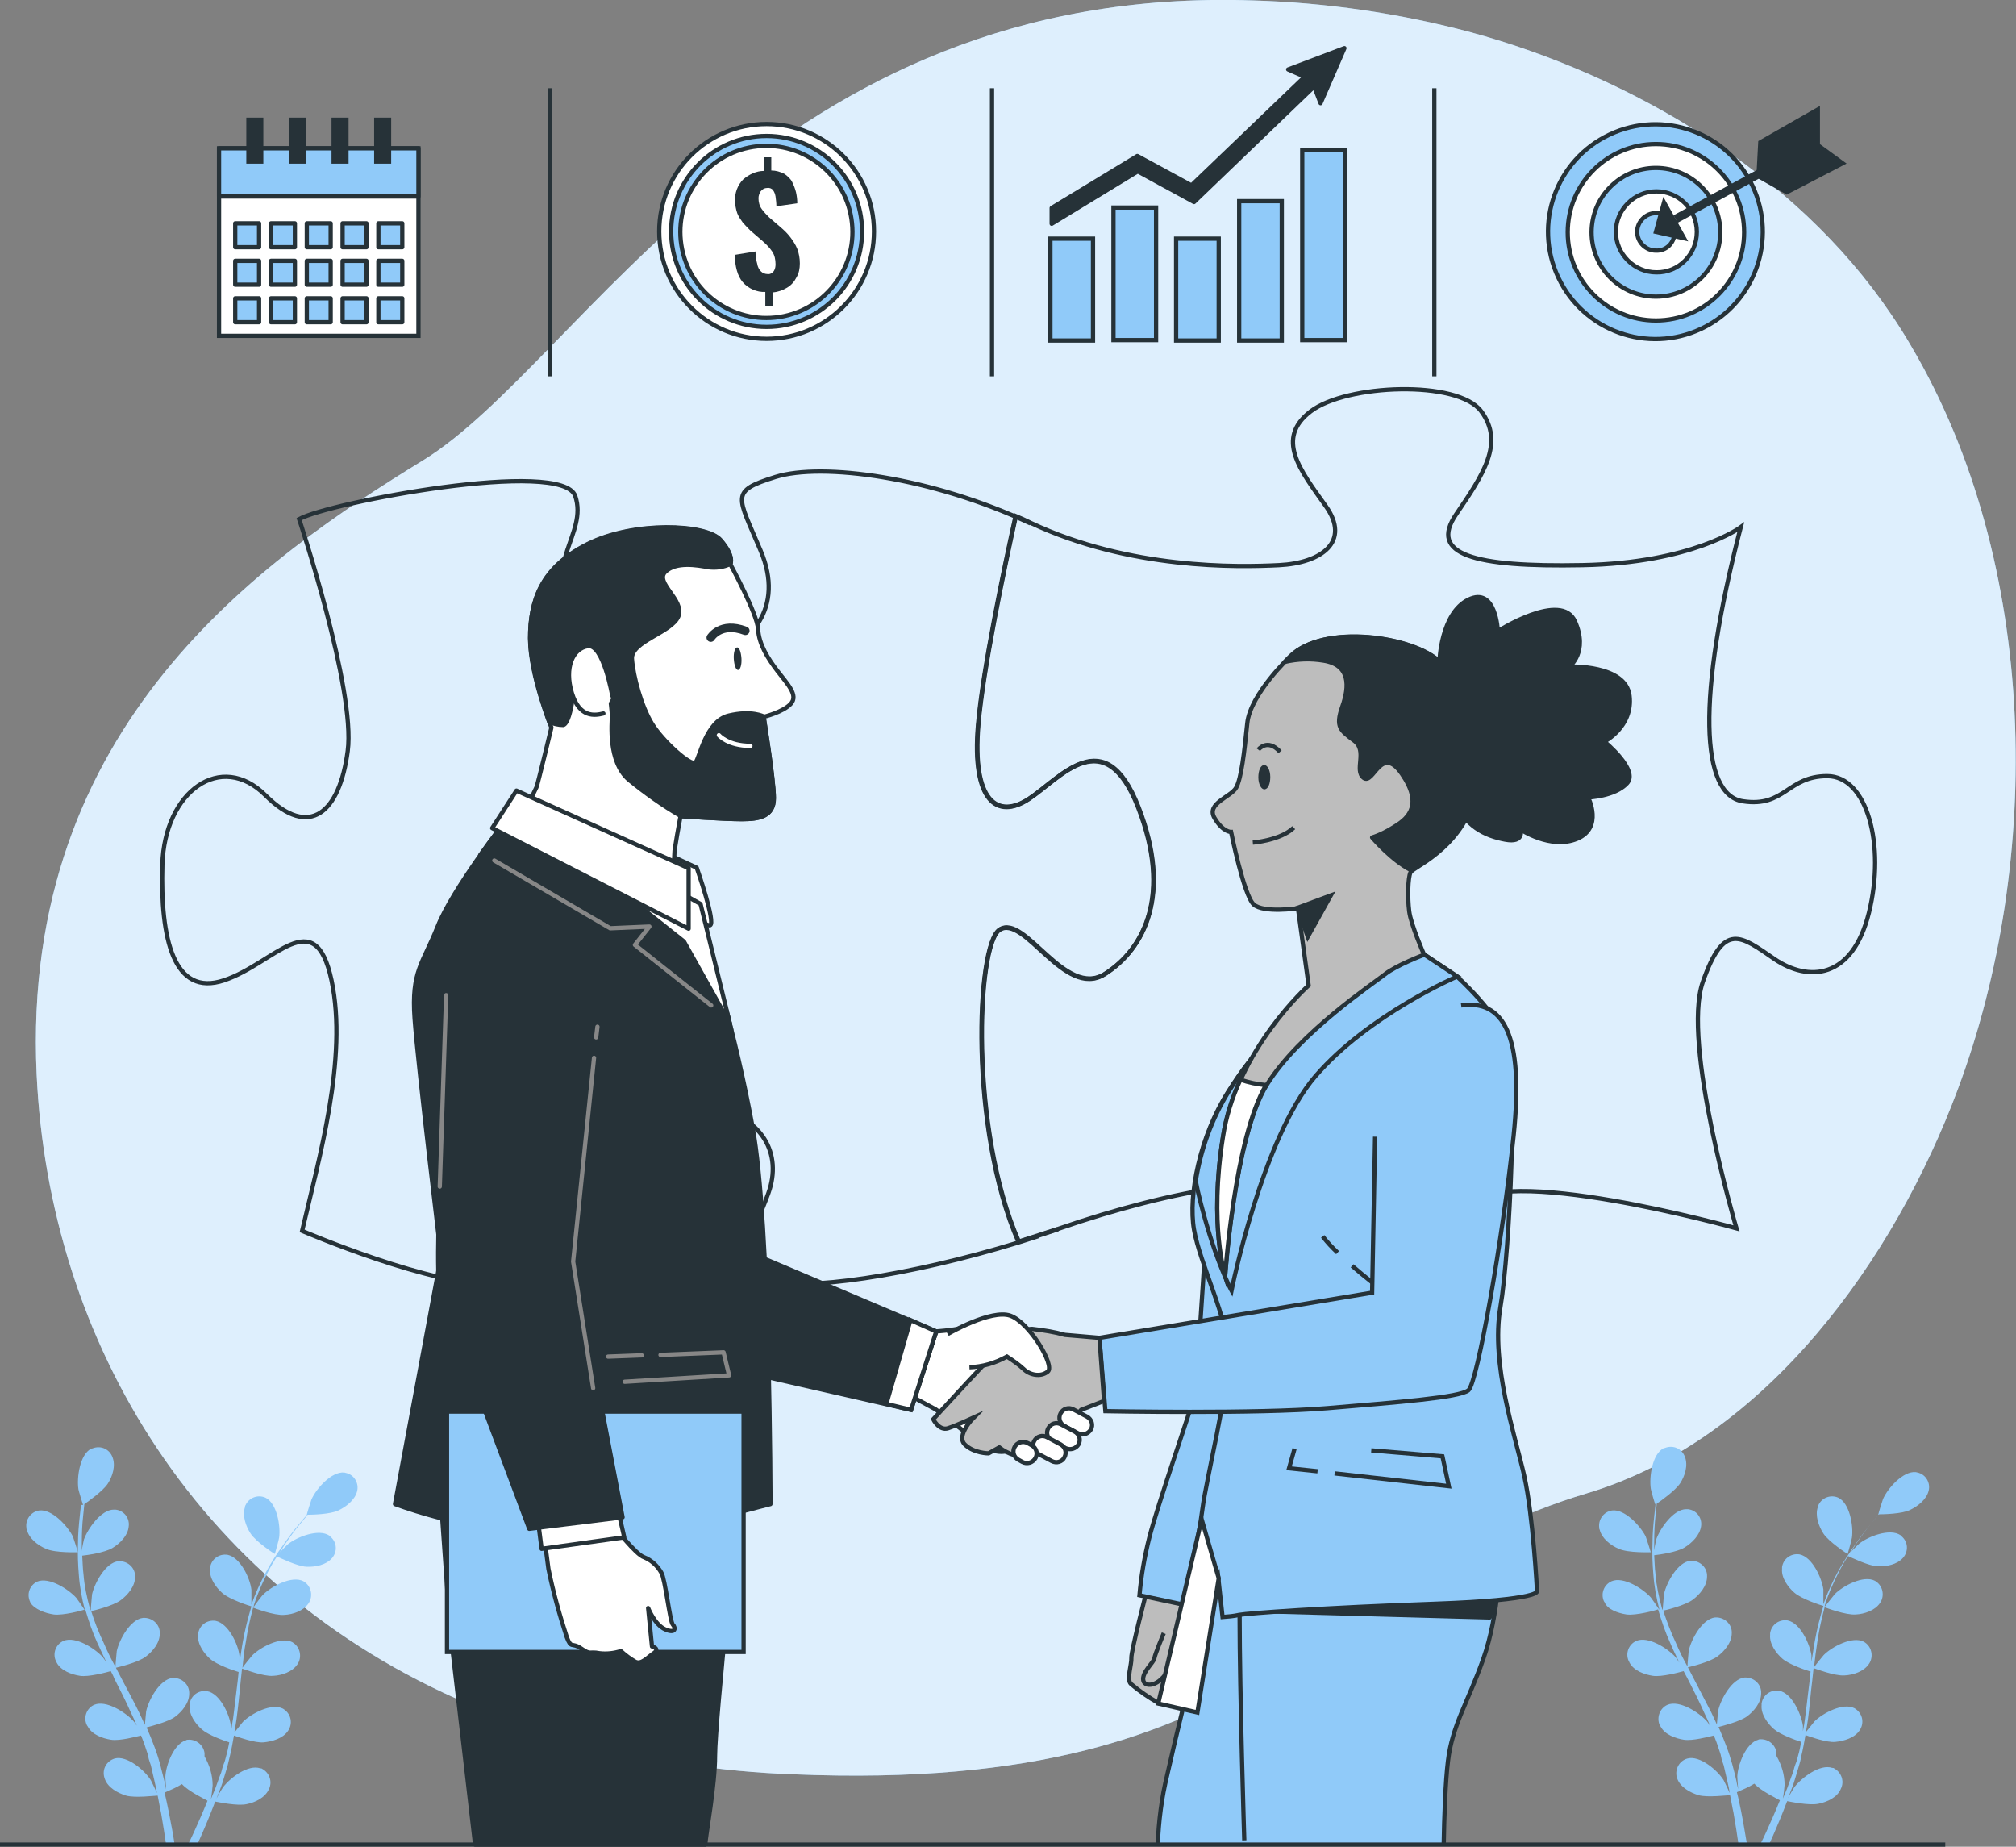 <?xml version="1.0" encoding="utf-8"?>
<!-- Generator: Adobe Illustrator 26.0.1, SVG Export Plug-In . SVG Version: 6.00 Build 0)  -->
<svg version="1.1" id="Ebene_1" xmlns="http://www.w3.org/2000/svg" xmlns:xlink="http://www.w3.org/1999/xlink" x="0px" y="0px"
	 viewBox="0 0 473.1 433.3" style="enable-background:new 0 0 473.1 433.3;" xml:space="preserve">
<rect x="0" y="0" width="473.1" height="433.3" fill="#808080" stroke="none"/>
<style type="text/css">
	.st0{fill:#90CAF9;}
	.st1{opacity:0.7;fill:#FFFFFF;enable-background:new    ;}
	.st2{fill:none;stroke:#263238;stroke-miterlimit:10;}
	.st3{fill:#90CAF9;stroke:#263238;stroke-miterlimit:10;}
	.st4{fill:#FFFFFF;stroke:#263238;stroke-miterlimit:10;}
	.st5{fill:#263238;stroke:#263238;stroke-miterlimit:10;}
	.st6{fill:none;stroke:#263238;stroke-width:2;stroke-miterlimit:10;}
	.st7{fill:#263238;stroke:#263238;stroke-linecap:round;stroke-linejoin:round;}
	.st8{fill:#263238;}
	.st9{fill:#90CAF9;stroke:#263238;stroke-linecap:round;stroke-linejoin:round;}
	.st10{fill:#BDBDBD;stroke:#263238;stroke-miterlimit:10;}
	.st11{fill:#FFFFFF;stroke:#263238;stroke-linecap:round;stroke-linejoin:round;}
	.st12{fill:none;stroke:#263238;stroke-width:2;stroke-linecap:round;stroke-linejoin:round;}
	.st13{fill:none;stroke:#FFFFFF;stroke-linecap:round;stroke-linejoin:round;}
	.st14{fill:none;stroke:#878787;stroke-linecap:round;stroke-linejoin:round;}
</style>
<g>
	<g id="freepik--background-simple--inject-73">
		<path class="st0" d="M459.4,255.7c-14.7,39.4-44.8,82.1-87.1,94.7c-64,19.1-71.6,70.7-186.2,65.9c-16.7-0.6-33.3-3.1-49.5-7.3
			c-7.9-2.1-15.7-4.7-23.3-7.8C46.4,374.2,11.5,314.6,8.6,252.1C4.8,170,62,130.9,99.3,108S181.4-3.7,294,0.1
			c17.2,0.5,34.3,3,50.9,7.4c37.9,10.3,76.4,33,98.8,66.1c1.7,2.5,3.3,5,4.8,7.6C478.6,132.2,479.5,202,459.4,255.7z"/>
		<path class="st1" d="M459.4,255.7c-14.7,39.4-44.8,82.1-87.1,94.7c-64,19.1-71.6,70.7-186.2,65.9c-16.7-0.6-33.3-3.1-49.5-7.3
			c-7.9-2.1-15.7-4.7-23.3-7.8C46.4,374.2,11.5,314.6,8.6,252.1C4.8,170,62,130.9,99.3,108S181.4-3.7,294,0.1
			c17.2,0.5,34.3,3,50.9,7.4c37.9,10.3,76.4,33,98.8,66.1c1.7,2.5,3.3,5,4.8,7.6C478.6,132.2,479.5,202,459.4,255.7z"/>
	</g>
	<g id="freepik--Puzzle--inject-73">
		<path class="st2" d="M239,291.4c-11.6-26.4-9.9-69.6-4.5-73.2c5.9-3.9,15.3,16.3,24.7,10.4c9.4-5.9,15.8-18.8,7.9-39.1
			s-18.3-6.9-25.7-2s-13.4,0.5-11.9-17.3c1.1-13.1,6.2-37.3,8.8-49c1.2,0.5,2.4,1,3.5,1.6c-23.2-10.9-48.9-14.3-59.8-10.9
			s-8.9,4.4-3.5,17.3c11.4,26.8-31.6,36-44,15.4c-7.4-12.4,3.5-19.3,0.5-28.2s-57.8,1.5-64.8,5.4c0,0,13.3,40,11.4,54.4
			s-8.9,20.8-19.3,10.4s-23.7-1-24.2,16.3S40.7,234,52.6,230s21.3-18.3,25.2,0s-3,42-6.9,58.8c0,0,31.2,13.4,45.5,12.4
			s23.2-1.5,18.8-10.4s-11.9-14.8-6.4-24.7s27.2-8.9,38.6-6.4s16.3,10.9,12.9,20.3s-9.4,18.8,1.5,20.8c10.2,1.9,36.3-2.4,62-10.8
			C242.1,290.4,240.5,290.9,239,291.4z"/>
		<path class="st2" d="M248.3,288.4c-1.5,0.5-3,1-4.6,1.5C245.3,289.4,246.8,288.9,248.3,288.4z"/>
		<path class="st2" d="M428.8,182.1c-9.4,0-9.9,7.4-19.8,5.9s-10.9-24.2-0.5-64.3c0,0-11.4,8.4-37.1,8.9s-36.1-2.5-29.7-11.9
			s11.4-16.8,5.9-24.2s-31.6-6.4-40,0s-2.5,13.8,3.5,22.2s-1,13.4-10.9,13.9s-35.1,1-58.3-9.9c-1.2-0.6-2.3-1.1-3.5-1.6
			c-2.6,11.8-7.7,35.9-8.8,49c-1.5,17.8,4.4,22.2,11.9,17.3s17.8-18.3,25.7,2s1.5,33.1-7.9,39.1c-9.4,5.9-18.8-14.3-24.7-10.4
			c-5.4,3.6-7.1,46.8,4.5,73.2c3.1-1,6.2-2,9.3-3c27.2-9.4,54.4-13.9,59.3-7.4s3,5.4-3.5,15.3s-5.9,18.3,4.9,23.2s37.6,4,40-7.4
			s-11.4-17.8-4.9-28.7s63.3,4.9,63.3,4.9s-12.9-43.5-7.9-57.8s8.9-10.8,16.8-5.4s18.3,4.9,22.2-10.9S438.2,182.1,428.8,182.1z"/>
	</g>
	<g id="freepik--Target--inject-73">
		
			<ellipse transform="matrix(0.904 -0.427 0.427 0.904 13.956 171.111)" class="st3" cx="388.6" cy="54.4" rx="25.2" ry="25.2"/>
		<circle class="st4" cx="388.6" cy="54.5" r="20.7"/>
		<circle class="st3" cx="388.6" cy="54.5" r="15.1"/>
		<path class="st4" d="M398.2,54.4c0-5.3-4.3-9.5-9.5-9.5s-9.5,4.3-9.5,9.5s4.3,9.5,9.5,9.5l0,0C393.9,64,398.2,59.7,398.2,54.4
			C398.2,54.5,398.2,54.5,398.2,54.4z"/>
		<path class="st3" d="M393,54.4c0-2.4-2-4.4-4.4-4.4c-2.4,0-4.4,2-4.4,4.4c0,2.4,2,4.4,4.4,4.4c0,0,0,0,0,0
			C391.1,58.9,393,56.9,393,54.4z"/>
		<polygon class="st5" points="390.5,47.5 388.6,54.4 395.2,55.9 		"/>
		<line class="st6" x1="393.2" y1="51.4" x2="421.9" y2="35.8"/>
		<polygon class="st5" points="412.7,40.9 413.1,33.4 426.6,25.7 426.6,34.3 		"/>
		<polygon class="st5" points="432.4,38.3 426.5,34 412.6,41.3 419.3,45.1 		"/>
	</g>
	<g id="freepik--Chart--inject-73">
		<rect x="246.5" y="56" class="st3" width="10" height="23.9"/>
		<rect x="261.3" y="48.7" class="st3" width="10" height="31.1"/>
		<rect x="276" y="56" class="st3" width="10" height="23.9"/>
		<rect x="290.8" y="47.2" class="st3" width="10" height="32.7"/>
		<rect x="305.6" y="35.2" class="st3" width="10" height="44.6"/>
		<polygon class="st7" points="302.3,16.3 306.2,18 279.6,43.5 266.9,36.6 246.8,48.8 246.8,52.5 267,40.2 280.2,47.4 308.4,20.3 
			309.9,24.2 315.5,11.3 		"/>
	</g>
	<g id="freepik--Money--inject-73">
		<circle class="st4" cx="179.9" cy="54.3" r="25.2"/>
		<circle class="st3" cx="179.9" cy="54.3" r="22.4"/>
		
			<ellipse transform="matrix(0.988 -0.153 0.153 0.988 -6.214 28.193)" class="st4" cx="179.9" cy="54.4" rx="20.2" ry="20.2"/>
		<path class="st8" d="M179.6,71.7v-3.2c-2,0.1-4-0.8-5.3-2.3c-1.2-1.4-1.8-3.6-1.9-6.4l4.9-0.8c0,1,0.1,1.9,0.4,2.9
			c0.1,0.7,0.4,1.3,0.9,1.8c0.4,0.4,1,0.6,1.5,0.6c0.6,0.1,1.1-0.2,1.5-0.7c0.3-0.5,0.4-1,0.4-1.6c0-1.1-0.2-2.1-0.8-3
			c-0.6-0.9-1.4-1.7-2.2-2.4l-2.9-2.5c-0.6-0.6-1.2-1.2-1.8-1.9c-0.5-0.7-1-1.4-1.3-2.2c-0.3-0.9-0.5-1.9-0.5-2.9
			c-0.1-1.8,0.6-3.7,1.9-5c1.4-1.2,3.1-2,4.9-2v-3.2h1.7v3.1c1.1,0,2.1,0.3,3.1,0.8c0.7,0.5,1.4,1.1,1.8,1.9
			c0.4,0.8,0.7,1.6,0.9,2.4c0.2,0.9,0.3,1.7,0.3,2.6l-4.9,0.7c0-0.8-0.1-1.5-0.2-2.3c-0.1-0.6-0.3-1.1-0.6-1.5
			c-0.3-0.4-0.9-0.6-1.4-0.5c-0.6,0-1.1,0.3-1.5,0.8c-0.3,0.5-0.5,1-0.5,1.6c0,0.9,0.2,1.8,0.8,2.6c0.5,0.7,1.1,1.3,1.7,1.9l2.9,2.5
			c0.8,0.7,1.5,1.4,2.1,2.2c0.6,0.8,1.2,1.7,1.6,2.7c0.4,1.1,0.6,2.2,0.6,3.4c0,1.2-0.2,2.3-0.8,3.3c-0.5,1-1.2,1.8-2.2,2.4
			c-1,0.6-2.1,1-3.3,1.1v3.2H179.6z"/>
	</g>
	<g id="freepik--Calendar--inject-73">
		<rect x="51.4" y="34.8" class="st4" width="46.8" height="44"/>
		<rect x="51.4" y="34.8" class="st9" width="46.8" height="11.3"/>
		<rect x="55.2" y="52.4" class="st9" width="5.6" height="5.6"/>
		<rect x="63.6" y="52.4" class="st9" width="5.6" height="5.6"/>
		<rect x="72" y="52.4" class="st9" width="5.6" height="5.6"/>
		<rect x="80.4" y="52.4" class="st9" width="5.6" height="5.6"/>
		<rect x="88.8" y="52.4" class="st9" width="5.6" height="5.6"/>
		<rect x="55.2" y="61.2" class="st9" width="5.6" height="5.6"/>
		<rect x="63.6" y="61.2" class="st9" width="5.6" height="5.6"/>
		<rect x="72" y="61.2" class="st9" width="5.6" height="5.6"/>
		<rect x="80.4" y="61.2" class="st9" width="5.6" height="5.6"/>
		<rect x="88.8" y="61.2" class="st9" width="5.6" height="5.6"/>
		<rect x="55.2" y="70" class="st9" width="5.6" height="5.6"/>
		<rect x="63.6" y="70" class="st9" width="5.6" height="5.6"/>
		<rect x="72" y="70" class="st9" width="5.6" height="5.6"/>
		<rect x="80.4" y="70" class="st9" width="5.6" height="5.6"/>
		<rect x="88.8" y="70" class="st9" width="5.6" height="5.6"/>
		<rect x="57.8" y="27.6" class="st8" width="4" height="10.8"/>
		<rect x="67.8" y="27.6" class="st8" width="4" height="10.8"/>
		<rect x="77.8" y="27.6" class="st8" width="4" height="10.8"/>
		<rect x="87.8" y="27.6" class="st8" width="4" height="10.8"/>
	</g>
	<g id="freepik--Plants--inject-73">
		<path class="st0" d="M10.8,363.4c2.2,1,7.5,0.8,7.5,0.8s-1.1-3.5-1.2-3.7c-1.2-2.4-4.9-6.5-7.9-6.1c-2,0.3-3.3,2.2-3,4.1
			c0,0.1,0,0.3,0.1,0.4C6.8,361,8.9,362.6,10.8,363.4z"/>
		<path class="st0" d="M12.6,378.8c2.2,0.3,7-1,7.4-1.2c0.8,2.7,1.7,5.4,2.9,8c0.7,1.5,1.4,3,2.1,4.5c-0.4-0.6-0.8-1.2-0.9-1.3
			c-1.8-2-6.4-5-9.2-3.8c-1.8,0.8-2.6,2.9-1.8,4.7c0.1,0.1,0.1,0.2,0.2,0.4c1,1.9,3.5,2.8,5.5,3.1s6.1-0.8,7.2-1.1
			c0.3,0.6,0.6,1.1,0.8,1.7c1.4,2.7,2.8,5.5,4,8.2c0.5,1,0.9,1.9,1.3,2.9c-0.4-0.6-0.7-1-0.8-1.1c-1.8-2-6.4-5-9.2-3.8
			c-1.8,0.8-2.6,3-1.7,4.8c0.1,0.1,0.1,0.2,0.2,0.3c1,1.9,3.5,2.8,5.5,3.1s5.7-0.7,7-1c0.4,1,0.8,2,1.1,3c0.2,0.7,0.5,1.3,0.6,2
			s0.4,1.3,0.6,2c0.3,1.3,0.6,2.6,0.9,3.9c0.2,0.9,0.4,1.7,0.5,2.6c-0.4-1-1.3-2.8-1.4-3c-1.4-2.3-5.6-5.9-8.5-5.1
			c-1.9,0.6-3,2.5-2.4,4.5c0,0.1,0.1,0.2,0.1,0.3c0.7,2,3,3.3,5,3.9c2.1,0.6,6.8,0,7.4,0c0.3,1.4,0.5,2.8,0.8,4.1
			c0.5,2.9,0.9,5.4,1.2,7.6h2c-0.3-2.2-0.8-4.9-1.4-7.9c-0.3-1.4-0.6-3-1-4.5c1.4-0.6,2.8-1.2,4.1-2c1.5,1.7,5.5,3.6,6,3.9
			c-0.5,1.3-1.1,2.6-1.6,3.8c-1.1,2.5-2.1,4.8-3.1,6.7h2.2c0.8-1.8,1.7-3.8,2.6-6c0.6-1.4,1.1-2.8,1.7-4.3c0.6,0.1,5.2,1.1,7.4,0.6
			c2-0.4,4.3-1.5,5.2-3.5c0.9-1.8,0.1-3.9-1.6-4.8c-0.1-0.1-0.2-0.1-0.4-0.1c-2.9-1-7.2,2.3-8.8,4.5c-0.1,0.1-1,1.6-1.5,2.6
			c0.2-0.6,0.5-1.2,0.7-1.8c0.5-1.2,0.9-2.5,1.3-3.9l0.6-2c0.2-0.7,0.3-1.4,0.5-2.1c0.4-1.6,0.7-3.3,1-5c1.1,0.4,5,1.8,7,1.6
			s4.5-0.9,5.7-2.7c1.1-1.6,0.8-3.8-0.9-5c-0.1-0.1-0.2-0.1-0.3-0.2c-2.7-1.4-7.5,1.2-9.4,3.1c-0.1,0.1-1.3,1.6-2,2.5
			c0.2-1,0.3-2,0.5-3.1c0.4-3,0.7-6,1-9.1c0.1-0.9,0.2-1.9,0.3-2.8c0.4,0.1,5,1.9,7.3,1.7c2-0.1,4.5-0.9,5.7-2.7
			c1.1-1.6,0.7-3.9-0.9-5c-0.1-0.1-0.2-0.1-0.3-0.2c-2.7-1.4-7.5,1.2-9.4,3.1c-0.1,0.1-1.9,2.3-2.3,2.9c0.2-2,0.4-4.1,0.8-6.1
			c0.4-2.7,1-5.4,1.7-8c0.2,0.1,5,1.9,7.3,1.7c2-0.1,4.5-0.9,5.7-2.7c1.1-1.6,0.7-3.9-0.9-5c-0.1-0.1-0.2-0.1-0.3-0.2
			c-2.7-1.4-7.5,1.2-9.4,3.1c-0.2,0.1-2,2.5-2.3,3c0-0.1,0.1-0.3,0.1-0.5c0.8-2.6,1.9-5.1,3.2-7.6c0.7-1.4,1.4-2.6,2.2-3.8
			c0.9,0.4,4.8,2.3,6.9,2.4s4.6-0.4,6-2c1.3-1.5,1.2-3.7-0.3-5c-0.1-0.1-0.2-0.2-0.3-0.3c-2.5-1.7-7.6,0.3-9.7,2
			c-0.1,0.1-1.2,1.1-1.9,1.9c0.3-0.5,0.7-1.1,1-1.6c1.3-1.9,2.5-3.6,3.7-5c0.7-0.8,1.3-1.6,1.8-2.2c1.1,0,5.3-0.1,7.2-1
			s3.9-2.5,4.4-4.5c0.5-1.9-0.7-3.9-2.6-4.3c-0.1,0-0.3-0.1-0.4-0.1c-3-0.3-6.6,3.8-7.7,6.3c-0.1,0.2-1.2,3.7-1.1,3.7h0
			c-0.6,0.6-1.2,1.4-1.8,2.1c-1.2,1.4-2.5,3.1-3.8,5c-1.5,2-2.8,4.1-4,6.3c-1.3,2.4-2.5,5-3.4,7.6v0.1c0-0.9,0-3.4,0-3.6
			c-0.3-2.7-2.6-7.6-5.6-8.2c-2-0.3-3.8,1-4.1,3c0,0.1,0,0.3,0,0.4c-0.2,2.1,1.4,4.3,2.9,5.6c1.7,1.5,6.4,3,6.8,3.1
			c-0.8,2.7-1.5,5.4-2,8.2c-0.3,1.6-0.5,3.3-0.8,4.9c0-0.8,0-1.5,0-1.5c-0.3-2.7-2.6-7.6-5.6-8.2c-2-0.3-3.8,1-4.1,3
			c0,0.1,0,0.3,0,0.4c-0.2,2.1,1.4,4.3,2.9,5.6s5.5,2.7,6.6,3l-0.2,1.9c-0.4,3-0.7,6.1-1.1,9c-0.2,1-0.3,2.1-0.5,3.1
			c0-0.7,0-1.3,0-1.3c-0.3-2.7-2.6-7.7-5.6-8.2c-2-0.3-3.8,1-4.1,3c0,0.1,0,0.2,0,0.4c-0.2,2.1,1.4,4.3,2.9,5.6s5.1,2.6,6.4,3
			c-0.2,1-0.4,2.1-0.7,3.1c-0.2,0.7-0.3,1.3-0.6,2s-0.4,1.3-0.6,2c-0.5,1.2-0.9,2.5-1.4,3.8l-1,2.4c0.2-1,0.4-3.1,0.4-3.2
			c0-2.4-0.7-4.7-1.9-6.8c0-0.3,0-0.5,0-0.8c-0.3-2-2.1-3.3-4-3.1c-0.1,0-0.2,0-0.3,0.1c-2.9,0.8-4.8,5.9-4.9,8.6
			c0,0.2,0.1,1.9,0.2,3c-0.1-0.6-0.3-1.2-0.4-1.9c-0.3-1.3-0.7-2.6-1-4c-0.2-0.7-0.4-1.3-0.6-2s-0.5-1.4-0.7-2
			c-0.6-1.6-1.2-3.1-1.9-4.7c1.1-0.3,5.1-1.3,6.7-2.5s3.3-3.2,3.3-5.4c0.1-2-1.5-3.6-3.5-3.7c-0.1,0-0.2,0-0.4,0
			c-3,0.3-5.6,5.1-6.2,7.8c0,0.2-0.2,2.1-0.3,3.2c-0.4-0.9-0.9-1.9-1.3-2.8c-1.3-2.7-2.8-5.4-4.2-8.1l-1.3-2.5
			c0.4-0.1,5.2-1.2,7-2.6c1.6-1.2,3.3-3.2,3.3-5.4c0.1-2-1.5-3.6-3.5-3.7c-0.1,0-0.2,0-0.4,0c-3,0.3-5.6,5.1-6.2,7.8
			c0,0.2-0.3,3-0.3,3.7c-1-1.8-1.9-3.6-2.7-5.5c-1.2-2.5-2.2-5-3-7.6c0.2,0,5.2-1.2,7-2.6c1.6-1.2,3.3-3.2,3.3-5.4
			c0.1-2-1.5-3.6-3.5-3.7c-0.1,0-0.3,0-0.4,0c-3,0.3-5.6,5.1-6.2,7.8c0,0.2-0.3,3.2-0.3,3.8l-0.2-0.5c-0.7-2.6-1.3-5.3-1.5-8
			c-0.2-1.5-0.2-3-0.3-4.4c1-0.1,5.3-0.7,7.1-1.8s3.6-2.9,3.8-5c0.3-2-1.1-3.8-3.1-4c-0.1,0-0.3,0-0.4,0c-3,0-6.1,4.5-7,7
			c0,0.1-0.4,1.6-0.5,2.7c0-0.6,0-1.3,0-1.9c0-2.3,0.1-4.4,0.3-6.2c0.1-1,0.2-2,0.3-2.9c0.9-0.6,4.4-3.1,5.5-4.8s1.9-4.2,1.1-6.2
			c-0.7-1.9-2.7-2.8-4.6-2.1c-0.1,0-0.2,0.1-0.4,0.1c-2.7,1.4-3.4,6.8-3,9.5c0,0.2,1.1,3.8,1.1,3.7H19c-0.1,0.9-0.2,1.8-0.3,2.8
			c-0.2,1.9-0.4,4-0.4,6.2c-0.1,2.5,0,5,0.2,7.4c0.2,2.8,0.7,5.5,1.4,8.2v0.1c-0.5-0.8-1.9-2.8-2-2.9c-1.8-2-6.4-5-9.2-3.8
			c-1.8,0.9-2.5,3-1.6,4.8c0,0,0,0.1,0,0.1C8.1,377.6,10.6,378.5,12.6,378.8z"/>
		<path class="st0" d="M64.5,364.6c0,0,1-3.5,1-3.8c0.4-2.7-0.5-8.1-3.2-9.4c-1.8-0.8-3.9,0-4.7,1.8c-0.1,0.1-0.1,0.2-0.1,0.4
			c-0.7,2,0.2,4.5,1.3,6.2C60,361.7,64.4,364.6,64.5,364.6z"/>
		<path class="st0" d="M379.9,363.4c2.2,1,7.5,0.8,7.5,0.8s-1.1-3.5-1.2-3.7c-1.2-2.4-4.9-6.5-7.9-6.1c-2,0.3-3.3,2.2-3,4.1
			c0,0.1,0,0.3,0.1,0.4C375.9,361,378,362.6,379.9,363.4z"/>
		<path class="st0" d="M381.7,378.8c2.2,0.3,7-1,7.4-1.2c0.8,2.7,1.7,5.4,2.9,8c0.6,1.5,1.4,3,2.1,4.5c-0.4-0.6-0.8-1.2-0.9-1.3
			c-1.8-2-6.4-5-9.2-3.8c-1.8,0.8-2.6,2.9-1.8,4.7c0.1,0.1,0.1,0.2,0.2,0.4c1,1.9,3.5,2.8,5.5,3.1s6.1-0.8,7.2-1.1
			c0.3,0.6,0.6,1.1,0.9,1.7c1.4,2.7,2.8,5.5,4,8.2c0.5,1,0.9,1.9,1.3,2.9c-0.4-0.6-0.7-1-0.8-1.1c-1.8-2-6.4-5-9.2-3.8
			c-1.8,0.8-2.6,3-1.8,4.8c0.1,0.1,0.1,0.2,0.2,0.3c1,1.9,3.5,2.8,5.5,3.1s5.7-0.7,7-1c0.4,1,0.8,2,1.1,3c0.2,0.7,0.5,1.3,0.6,2
			s0.4,1.3,0.6,2c0.3,1.3,0.6,2.6,0.9,3.9c0.2,0.9,0.4,1.7,0.5,2.6c-0.4-1-1.3-2.8-1.4-3c-1.4-2.3-5.6-5.9-8.5-5.1
			c-1.9,0.5-3,2.5-2.5,4.4c0,0.1,0.1,0.2,0.1,0.3c0.7,2,3,3.3,5,3.9c2.1,0.6,6.8,0,7.4,0c0.3,1.4,0.5,2.8,0.8,4.1
			c0.5,2.9,0.9,5.4,1.2,7.6h2c-0.4-2.2-0.8-4.9-1.4-7.9c-0.3-1.4-0.6-3-1-4.5c1.4-0.6,2.8-1.2,4.1-2c1.5,1.7,5.5,3.6,6,3.9
			c-0.5,1.3-1.1,2.6-1.6,3.8c-1.1,2.5-2.1,4.8-3.1,6.7h2.1c0.8-1.8,1.7-3.8,2.6-6c0.6-1.4,1.1-2.8,1.7-4.3c0.6,0.1,5.2,1.1,7.4,0.6
			c2-0.4,4.4-1.5,5.2-3.5c0.9-1.8,0.1-3.9-1.6-4.8c-0.1-0.1-0.2-0.1-0.4-0.1c-2.9-1-7.2,2.3-8.9,4.5c-0.1,0.1-1,1.6-1.5,2.6
			c0.2-0.6,0.5-1.2,0.7-1.8c0.5-1.2,0.9-2.5,1.3-3.9l0.6-2c0.2-0.7,0.4-1.4,0.5-2.1c0.4-1.6,0.7-3.3,1-5c1.1,0.4,5,1.8,7,1.6
			s4.5-0.9,5.7-2.7c1.1-1.6,0.8-3.8-0.9-5c-0.1-0.1-0.2-0.1-0.3-0.2c-2.7-1.4-7.5,1.2-9.4,3.1c-0.1,0.1-1.3,1.6-2,2.5
			c0.2-1,0.3-2,0.5-3.1c0.4-3,0.6-6,1-9.1c0.1-0.9,0.2-1.9,0.3-2.8c0.4,0.1,5,1.9,7.3,1.7c2-0.1,4.5-0.9,5.7-2.7
			c1.1-1.6,0.7-3.9-0.9-5c-0.1-0.1-0.2-0.1-0.3-0.2c-2.7-1.4-7.5,1.2-9.4,3.1c-0.1,0.1-1.9,2.3-2.3,2.9c0.2-2,0.5-4.1,0.8-6.1
			c0.4-2.7,1-5.4,1.7-8c0.2,0.1,5,1.9,7.3,1.7c2-0.1,4.5-0.9,5.7-2.7c1.1-1.6,0.7-3.9-0.9-5c-0.1-0.1-0.2-0.1-0.3-0.2
			c-2.7-1.4-7.5,1.2-9.4,3.1c-0.1,0.1-2,2.5-2.4,3c0-0.1,0.1-0.3,0.1-0.5c0.8-2.6,1.9-5.1,3.2-7.6c0.7-1.4,1.4-2.6,2.2-3.8
			c0.9,0.4,4.8,2.3,6.9,2.4s4.6-0.4,6-2c1.3-1.5,1.2-3.7-0.3-5c-0.1-0.1-0.2-0.2-0.3-0.3c-2.5-1.7-7.6,0.3-9.7,2
			c-0.1,0.1-1.2,1.1-1.9,1.9c0.3-0.5,0.7-1.1,1-1.6c1.3-1.9,2.5-3.6,3.7-5c0.7-0.8,1.3-1.6,1.9-2.2c1.1,0,5.3-0.1,7.2-1
			s3.9-2.5,4.4-4.5c0.5-1.9-0.7-3.9-2.6-4.3c-0.1,0-0.3-0.1-0.4-0.1c-3-0.3-6.6,3.8-7.7,6.3c-0.1,0.2-1.2,3.7-1.1,3.7h0.1
			c-0.6,0.6-1.2,1.4-1.8,2.1c-1.2,1.4-2.5,3.1-3.8,5c-1.4,2-2.8,4.1-4,6.3c-1.3,2.4-2.5,5-3.4,7.6c0,0,0,0.1,0,0.1
			c0-0.9,0-3.4,0-3.6c-0.4-2.7-2.6-7.6-5.6-8.2c-2-0.3-3.8,1-4.1,3c0,0.1,0,0.3,0,0.4c-0.2,2.1,1.4,4.3,2.9,5.6
			c1.7,1.5,6.4,3,6.8,3.1c-0.8,2.7-1.5,5.4-2,8.2c-0.3,1.6-0.5,3.3-0.8,4.9c0-0.8,0-1.5,0-1.5c-0.4-2.7-2.6-7.6-5.6-8.2
			c-2-0.3-3.8,1-4.1,3c0,0.1,0,0.3,0,0.4c-0.2,2.1,1.4,4.3,2.9,5.6s5.5,2.7,6.6,3c-0.1,0.6-0.2,1.3-0.2,1.9c-0.4,3-0.7,6.1-1.1,9
			c-0.1,1-0.3,2.1-0.5,3.1c0-0.7,0-1.3,0-1.3c-0.4-2.7-2.6-7.7-5.6-8.2c-2-0.3-3.8,1-4.1,3c0,0.1,0,0.2,0,0.4
			c-0.2,2.1,1.4,4.3,2.9,5.6s5.1,2.6,6.4,3c-0.2,1-0.4,2.1-0.7,3.1c-0.2,0.7-0.3,1.3-0.6,2s-0.4,1.3-0.6,2c-0.5,1.2-0.9,2.5-1.4,3.8
			l-1,2.4c0.2-1,0.4-3.1,0.4-3.2c0-2.4-0.7-4.7-1.9-6.8c0-0.3,0-0.5,0-0.8c-0.3-2-2.1-3.3-4-3.1c-0.1,0-0.2,0-0.3,0.1
			c-2.9,0.8-4.8,5.9-4.9,8.6c0,0.2,0.1,1.9,0.2,3c-0.1-0.6-0.3-1.2-0.4-1.9c-0.3-1.3-0.6-2.6-1-4c-0.2-0.7-0.4-1.3-0.6-2
			s-0.5-1.4-0.7-2c-0.6-1.6-1.2-3.1-1.9-4.7c1.1-0.3,5.1-1.3,6.7-2.5s3.3-3.2,3.3-5.4c0.1-2-1.5-3.6-3.5-3.7c-0.1,0-0.2,0-0.4,0
			c-3,0.3-5.6,5.1-6.2,7.8c0,0.2-0.2,2.1-0.3,3.2c-0.4-0.9-0.9-1.9-1.3-2.8c-1.4-2.7-2.8-5.4-4.2-8.1l-1.3-2.5
			c0.4-0.1,5.2-1.2,7-2.6c1.6-1.2,3.3-3.2,3.3-5.4c0.1-2-1.5-3.6-3.5-3.7c-0.1,0-0.2,0-0.4,0c-3,0.3-5.6,5.1-6.2,7.8
			c0,0.2-0.3,3-0.3,3.7c-1-1.8-1.9-3.6-2.7-5.5c-1.2-2.5-2.1-5-3-7.6c0.2,0,5.2-1.2,7-2.6c1.6-1.2,3.3-3.2,3.3-5.4
			c0.1-2-1.5-3.6-3.5-3.7c-0.1,0-0.3,0-0.4,0c-3,0.3-5.6,5.1-6.2,7.8c0,0.2-0.3,3.2-0.3,3.8l-0.2-0.5c-0.7-2.6-1.3-5.3-1.5-8
			c-0.2-1.5-0.2-3-0.3-4.4c1-0.1,5.3-0.7,7.1-1.8s3.6-2.9,3.9-5c0.3-2-1.1-3.8-3.1-4c-0.1,0-0.3,0-0.4,0c-3,0-6.1,4.5-7,7
			c0,0.1-0.4,1.6-0.5,2.7c0-0.6,0-1.3,0-1.9c0-2.3,0.1-4.4,0.3-6.2c0.1-1,0.2-2,0.3-2.9c0.9-0.6,4.4-3.1,5.5-4.8s1.9-4.2,1.1-6.2
			c-0.7-1.9-2.7-2.8-4.6-2.1c-0.1,0-0.2,0.1-0.4,0.1c-2.7,1.4-3.4,6.8-3,9.5c0,0.2,1,3.8,1.1,3.7h0c-0.1,0.9-0.2,1.8-0.3,2.8
			c-0.2,1.9-0.4,4-0.4,6.2c-0.1,2.5,0,5,0.2,7.4c0.2,2.8,0.7,5.5,1.4,8.2v0.1c-0.5-0.8-1.9-2.8-2-2.9c-1.8-2-6.4-5-9.2-3.8
			c-1.8,0.8-2.6,2.9-1.8,4.7c0.1,0.1,0.1,0.2,0.2,0.3C377.2,377.6,379.7,378.5,381.7,378.8z"/>
		<path class="st0" d="M433.6,364.6c0,0,1-3.5,1-3.8c0.4-2.7-0.5-8.1-3.2-9.4c-1.8-0.8-3.9,0-4.7,1.8c-0.1,0.1-0.1,0.2-0.1,0.4
			c-0.7,2,0.2,4.5,1.3,6.2C429.1,361.7,433.5,364.6,433.6,364.6z"/>
	</g>
	<g id="freepik--Characters--inject-73">
		<path class="st7" d="M337.8,155.2c0,0,0.3-11.3,6.8-14.5s6.9,7.4,6.9,7.4s14.9-9.5,18.1-2.3s-1.3,10.6-1.3,10.6s13.2-0.5,14.1,6.8
			s-5.9,10.8-5.9,10.8s8.2,6.7,5.3,9.8s-9.1,3.3-9.1,3.3s3.6,7.1-2.6,9.7s-13.3-2.2-13.3-2.2s1.1,3.3-3.6,2.4s-9.4-3-12.3-9.8
			S334.4,161,337.8,155.2z"/>
		<path class="st10" d="M269.1,373.3c0,0-3.7,14.2-3.6,15.7s-1.2,5.1-0.1,6.1c2,1.7,4.2,3.2,6.5,4.5c0.9,0,1.8-0.3,2.6-0.8
			c0.5-0.5,0.8-1.1,0.8-1.8c0-0.5-1.5-2.8-1.7-3.3s2.7-7.3,3.8-10.7c0.8-3,1.4-6.1,1.8-9.2L269.1,373.3z"/>
		<path class="st10" d="M273.1,383.2c0,0-2.1,5-2.2,5.9s-3,3.3-2.6,5.2s4.6,1.4,6.7-4.3"/>
		<path class="st3" d="M282.6,296.4c0,0-1.8,28.9-2.4,31.4s-8.7,25.8-10.5,33c-1.1,4.4-1.9,8.9-2.3,13.5l10.8,2.3l6.1-26.6
			c0,0,7.9-24.3,6.3-35.6C289.7,307.7,286.9,301.4,282.6,296.4z"/>
		<path class="st3" d="M338.8,432.8c0.1-6.3,0.4-14.8,1-19.6c1-8.4,4.6-13.6,8.3-24s4-24.2,4-24.2l-65.9,2.3c0,0-7.6,28.3-12.3,49.2
			c-1.3,5.3-2,10.8-2.2,16.3"/>
		<polygon class="st7" points="294.8,378 349.6,379.5 350.8,375.3 		"/>
		<path class="st4" d="M292,431.8c0,0-1.1-34.3-1.1-52.9"/>
		<path class="st3" d="M334,223.8l8,5.4c0,0,9.5,8.5,11.8,15.5s0.6,48.6-1.7,62s3.5,30.2,5.6,39.6s3,27,3,27s1.5,2.1-24.2,3
			s-43.6,2.2-45.7,2.6c-1.3,0.3-2.6,0.4-3.9,0.5l-1-9.1l-2.5,7.5l-5.3-1.2c0,0,3.3-16.3,4.1-22.7s6.1-28,6.1-36.1
			s-6.7-21.2-8.1-29.3s1.4-21.9,8-32.3c6.6-10.4,11.1-14.5,24.1-25.1S334,223.8,334,223.8z"/>
		<polyline class="st2" points="313.2,345.7 340,348.7 338.5,341.7 321.8,340.3 		"/>
		<polyline class="st2" points="303.8,339.9 302.5,344.5 309.2,345.2 		"/>
		<path class="st2" d="M313.9,293.9c-1.3-1.2-2.4-2.4-3.5-3.8"/>
		<path class="st2" d="M323.2,301.8c0,0-2.8-2.1-5.9-4.8"/>
		<path class="st3" d="M334,223.8c0,0-8.5-3.6-21.5,7.1c-13,10.7-17.5,14.7-24.1,25.1c-4,6.4-6.6,13.6-7.8,21.1
			c0.2,0.8,0.3,1.6,0.5,2.4c3.7,15.7,7.9,23.3,7.9,23.3s7.2-35.8,19.7-50.3c12.5-14.5,33.3-23.4,33.3-23.4L334,223.8z"/>
		<path class="st10" d="M302.8,154c0,0-9.4,8.8-10.1,15.7s-1.4,12.9-2.6,15.1s-7.1,3.7-5.1,7.1s3.9,3.3,3.9,3.3s3,14.9,5.3,17
			s10.4,0.9,10.4,0.9l2.5,18.1c0,0-16.8,14.9-20.1,35.6s0.5,32.6,0.5,32.6s2.2-32.7,9.8-44.9c7.6-12.2,25.1-23.8,27.7-25.9
			s9.2-4.6,9.2-4.6s-3.1-7-3.5-10.2s-0.3-7.8,0.3-9.1s11.1-5.1,15-17.1s-1.9-26.2-8-32.2S310.6,146.2,302.8,154z"/>
		<path class="st7" d="M345.9,187.5c4-12-1.9-26.2-8-32.2s-27.2-9.1-35.1-1.3c0,0-0.5,0.5-1.3,1.3c3-0.7,6.1-0.8,9.1-0.3
			c6.3,1,6.1,6,4.4,10.8s-0.4,5.6,2.8,8s-0.1,6.9,2.2,8.7s4.1-8,9-0.9s1.6,10.3-1.5,12.2c-1.7,1.1-3.6,2.1-5.5,2.7
			c0,0,4.6,5.4,9.2,7.7C333.5,202.5,342.3,198.3,345.9,187.5z"/>
		<path class="st2" d="M294,197.7c0,0,6.5-0.5,9.6-3.5"/>
		<path class="st8" d="M298.1,182.3c0,1.6-0.5,2.8-1.3,2.9s-1.5-1.2-1.5-2.8s0.5-2.8,1.3-2.9S298.1,180.7,298.1,182.3z"/>
		<path class="st2" d="M295.3,175.9c0,0,2.1-2.8,5.1,0.5"/>
		<polygon class="st5" points="304.5,213 312.3,210.1 306.9,219.8 		"/>
		<polygon class="st4" points="282,356.5 271.8,399.7 281,401.8 286,370.3 		"/>
		<path class="st4" d="M291.1,253.3c-2,4.3-3.4,8.8-4.1,13.4c-3.3,20.7,0.5,32.6,0.5,32.6s2.2-32.2,9.6-44.7
			C295,254.4,293,254,291.1,253.3z"/>
		<path class="st3" d="M322.7,266.7l-0.7,36.6l-64,10.6l1.4,17.2c0,0,35.5,0.7,52.1-0.7s31-2.5,33.1-4.2s8.1-35.8,10.6-59.7
			s-2.5-32-12.3-30.6"/>
		<path class="st4" d="M219.7,312.4l-5.1,15.6l5,2.7c0,0,6.4,4.9,9.8,7.6s6.1,2.7,8,1.8s10.2-12.7,11.3-15s-3.9-9-8.8-11.9
			s-9-2.9-11.9-2C225.2,311.8,222.4,312.2,219.7,312.4z"/>
		<path class="st10" d="M258,313.9l-8.1-0.7c-2.5-0.7-5.1-1.1-7.7-1.4c-2.1,0-4.9,2.1-6.3,3.2s-16.9,18-16.9,18s1.4,2.8,3.5,2.1
			s6-2.5,6-2.5s-4.2,4.2-2.1,6.3s5.6,2.1,5.6,2.1l2.5-1.4c1,0.8,2.2,1.4,3.5,1.8c1.8,0.4,4.6-0.4,7-1.8s8.7-8.8,8.7-8.8l5.4-2.1
			L258,313.9z"/>
		<path class="st4" d="M222.4,313c0,0,10.2-5.9,14.7-4.3s10.5,11.7,8.8,13.1s-4.3,0.8-5.7-0.6c-1.2-1.1-2.5-2-3.9-2.9
			c-2.7,1.5-5.7,2.4-8.8,2.5"/>
		<path class="st4" d="M253,336.3l-3.2-1.7c-1.1-0.6-1.5-1.9-0.9-3c0,0,0,0,0,0l0,0c0.6-1.1,1.9-1.5,3-0.9c0,0,0,0,0,0l3.2,1.7
			c1.1,0.6,1.5,2,0.9,3l0,0C255.4,336.4,254.1,336.9,253,336.3z"/>
		<path class="st4" d="M250.1,339.8l-3.2-1.7c-1.1-0.6-1.5-1.9-0.9-3l0,0c0.6-1.1,1.9-1.5,3-0.9l3.2,1.7c1.1,0.6,1.5,1.9,0.9,3l0,0
			C252.5,339.9,251.2,340.3,250.1,339.8z"/>
		<path class="st4" d="M246.8,342.8l-3.2-1.7c-1.1-0.6-1.5-1.9-0.9-3c0,0,0,0,0,0l0,0c0.6-1.1,1.9-1.5,3-0.9c0,0,0,0,0,0l3.2,1.7
			c1.1,0.6,1.5,1.9,0.9,3c0,0,0,0,0,0l0,0C249.3,343,247.9,343.4,246.8,342.8C246.8,342.8,246.8,342.8,246.8,342.8z"/>
		<path class="st4" d="M239.9,343l-0.9-0.5c-1.1-0.6-1.5-1.9-0.9-3c0,0,0,0,0,0l0,0c0.6-1.1,2-1.5,3.1-0.9l0.9,0.5
			c1.1,0.6,1.5,1.9,0.9,3c0,0,0,0,0,0l0,0C242.4,343.2,241,343.6,239.9,343C239.9,343,239.9,343,239.9,343z"/>
		<polygon class="st7" points="219.7,312.4 176.7,294.2 178.3,322.7 213.8,330.8 		"/>
		<polygon class="st4" points="213.8,330.8 219.7,312.4 213.6,309.7 213.5,310.3 208,329.4 		"/>
		<path class="st11" d="M152.5,198.5l11,5.1c0,0,4.6,13.1,3.1,13.5s-13.1-8.9-13.1-8.9L152.5,198.5z"/>
		<path class="st11" d="M158.9,195.9l0.8-4.4c0,0,10.2,0.7,14.3,0.7s7.6-0.6,7.6-4.9s-2.4-19.1-2.4-19.1s4.6-1.1,6.4-3.1
			s-0.8-4.6-3.1-7.6s-4.4-6.3-4.6-9.9s-6.5-15.2-6.5-15.2s1-1.8-2.3-5.6s-20.4-4.5-31.3,1s-13.4,13.3-13.4,22s5,20.9,5,20.9
			s-3.2,13.3-3.5,14s-3.1,6.4-3.1,6.4s13.7,9.5,18.7,13.8s16.3,11.6,16.3,7.6s0.5-12.9,0.5-12.9L158.9,195.9z"/>
		<path class="st8" d="M174,154.5c0.1,1.5-0.3,2.7-0.8,2.7s-0.9-1.1-1-2.6s0.3-2.7,0.8-2.7S173.9,153,174,154.5z"/>
		<path class="st12" d="M166.8,149.6c0,0,2.3-3.8,8.1-1.6"/>
		<path class="st7" d="M181.6,187.2c0-4.3-2.4-19.1-2.4-19.1s-2.8-1.5-8.2-0.2s-6.8,10-7.8,11s-7.7-5-10.2-9.1s-4.4-11.1-4.7-15.2
			s9.4-6.2,10.9-10s-5.6-7.9-3.1-10.4s7.6-1.6,10.2-1.1c1.7,0.2,3.5,0,5.1-0.8c0,0,1-1.8-2.3-5.6s-20.4-4.5-31.3,1
			s-13.4,13.3-13.4,22c0.1,7,3.3,16.4,4.5,19.7c1,0.4,2.1,0.7,3.3,0.7c1-0.3,1.8-3.3,2.2-6.4s7.9-6.7,7.9-6.7s1.3,9.2,1.3,10.9
			s-1,10.7,3.9,15c3.9,3.2,8,6.1,12.3,8.6c0,0,10.2,0.7,14.3,0.7S181.6,191.6,181.6,187.2z"/>
		<path class="st11" d="M143.7,163.3c0,0-2.1-12.2-5.7-11.7s-5.6,5.1-3.8,11s5.4,5.3,7.4,4.8"/>
		<path class="st13" d="M168.7,172.5c0,0,2.1,2.5,7.4,2.5"/>
		<path class="st7" d="M111.5,432.8h54c0.2-2.8,2.3-13.8,2.3-20.9c0-8.3,5.7-61.6,5.7-61.6l-70.2-0.9l2.3,32.6L111.5,432.8z"/>
		<path class="st7" d="M118.5,192.8c0,0-12.3,15.8-15.8,24.6s-6.2,10.4-5.4,21.6s6.2,55.8,6.2,55.8l-10.8,58.1
			c12.7,4.6,26.1,6.9,39.6,6.9c22.3,0,32-1.9,33.5-2.7s15-4.2,15-4.2s0-65.8-4.2-88.5s-9.6-40-11.5-44.3S157,202,157,202
			L118.5,192.8z"/>
		<path class="st7" d="M165.1,220.1c-1.9-4.2-8.1-18.1-8.1-18.1l-38.5-9.2c0,0-2.6,3.3-5.8,7.8c8.4,4.9,29.2,16.9,30.4,17.2
			c1.5,0.4,9.2-0.4,9.2-0.4l-3.4,4.2c0,0,9.2,7.3,12.3,10.4c1.6,1.6,6.3,5.9,10.4,9.6C168.9,230.6,166.3,222.8,165.1,220.1z"/>
		<polygon class="st11" points="147.4,210.5 160.5,220.9 171.3,240.2 164.4,212.1 150.1,204 		"/>
		<polygon class="st11" points="121.2,185.5 161.6,203.7 161.6,217.9 115.5,194.3 		"/>
		<rect x="104.9" y="331.2" class="st3" width="69.6" height="56.4"/>
		<path class="st11" d="M144,358c0,0,5.2,6.8,7.2,7.4c1.7,0.7,3.1,2,4,3.6c0.9,1.4,2,11.5,2.7,12.2s0.7,2.2-1.8,1.1s-4-5-4-5l0.9,9
			c0,0,2,0.5,0.4,1.6s-2.9,2.7-4.3,2c-1.2-0.7-2.3-1.5-3.4-2.5c-1.6,0.5-3.3,0.7-5,0.5c-2.5-0.5-2,0.5-4.3-1.1s-2.3,0.2-3.4-2.7
			c-1.7-5.2-3.2-10.6-4.3-16c-0.4-2.9-0.9-7-0.9-7L144,358z"/>
		<polygon class="st11" points="144.9,353.7 146.5,360.7 127.1,363.4 126.2,356.4 		"/>
		<path class="st7" d="M120.1,206.7c0,0-13.5,4.2-13.9,10.4c-0.4,6.2-4.8,80.9-2.9,85.9c1.9,5,20.9,55.7,20.9,55.7l21.9-2.7
			c0,0-11.2-58.8-11.6-59.9s7.5-66.6,7.5-66.6"/>
		<polyline class="st14" points="139.4,248.2 134.5,296 139.2,325.7 		"/>
		<line class="st14" x1="140.2" y1="240.9" x2="139.9" y2="243.4"/>
		<line class="st14" x1="104.7" y1="233.5" x2="103.2" y2="278.4"/>
		<polyline class="st14" points="155,317.9 169.8,317.3 171.1,322.7 146.6,324.2 		"/>
		<line class="st14" x1="142.7" y1="318.3" x2="150.6" y2="318"/>
		<polyline class="st14" points="116,201.9 143.2,217.8 152.4,217.4 149,221.7 166.9,235.9 		"/>
	</g>
	<g id="freepik--Table--inject-73">
		<line class="st2" x1="0" y1="432.8" x2="456.5" y2="432.8"/>
	</g>
	<g id="freepik--lines-1--inject-73">
		<line class="st2" x1="129" y1="20.7" x2="129" y2="88.3"/>
		<line class="st2" x1="232.8" y1="20.7" x2="232.8" y2="88.3"/>
		<line class="st2" x1="336.6" y1="20.7" x2="336.6" y2="88.3"/>
	</g>
</g>
</svg>
